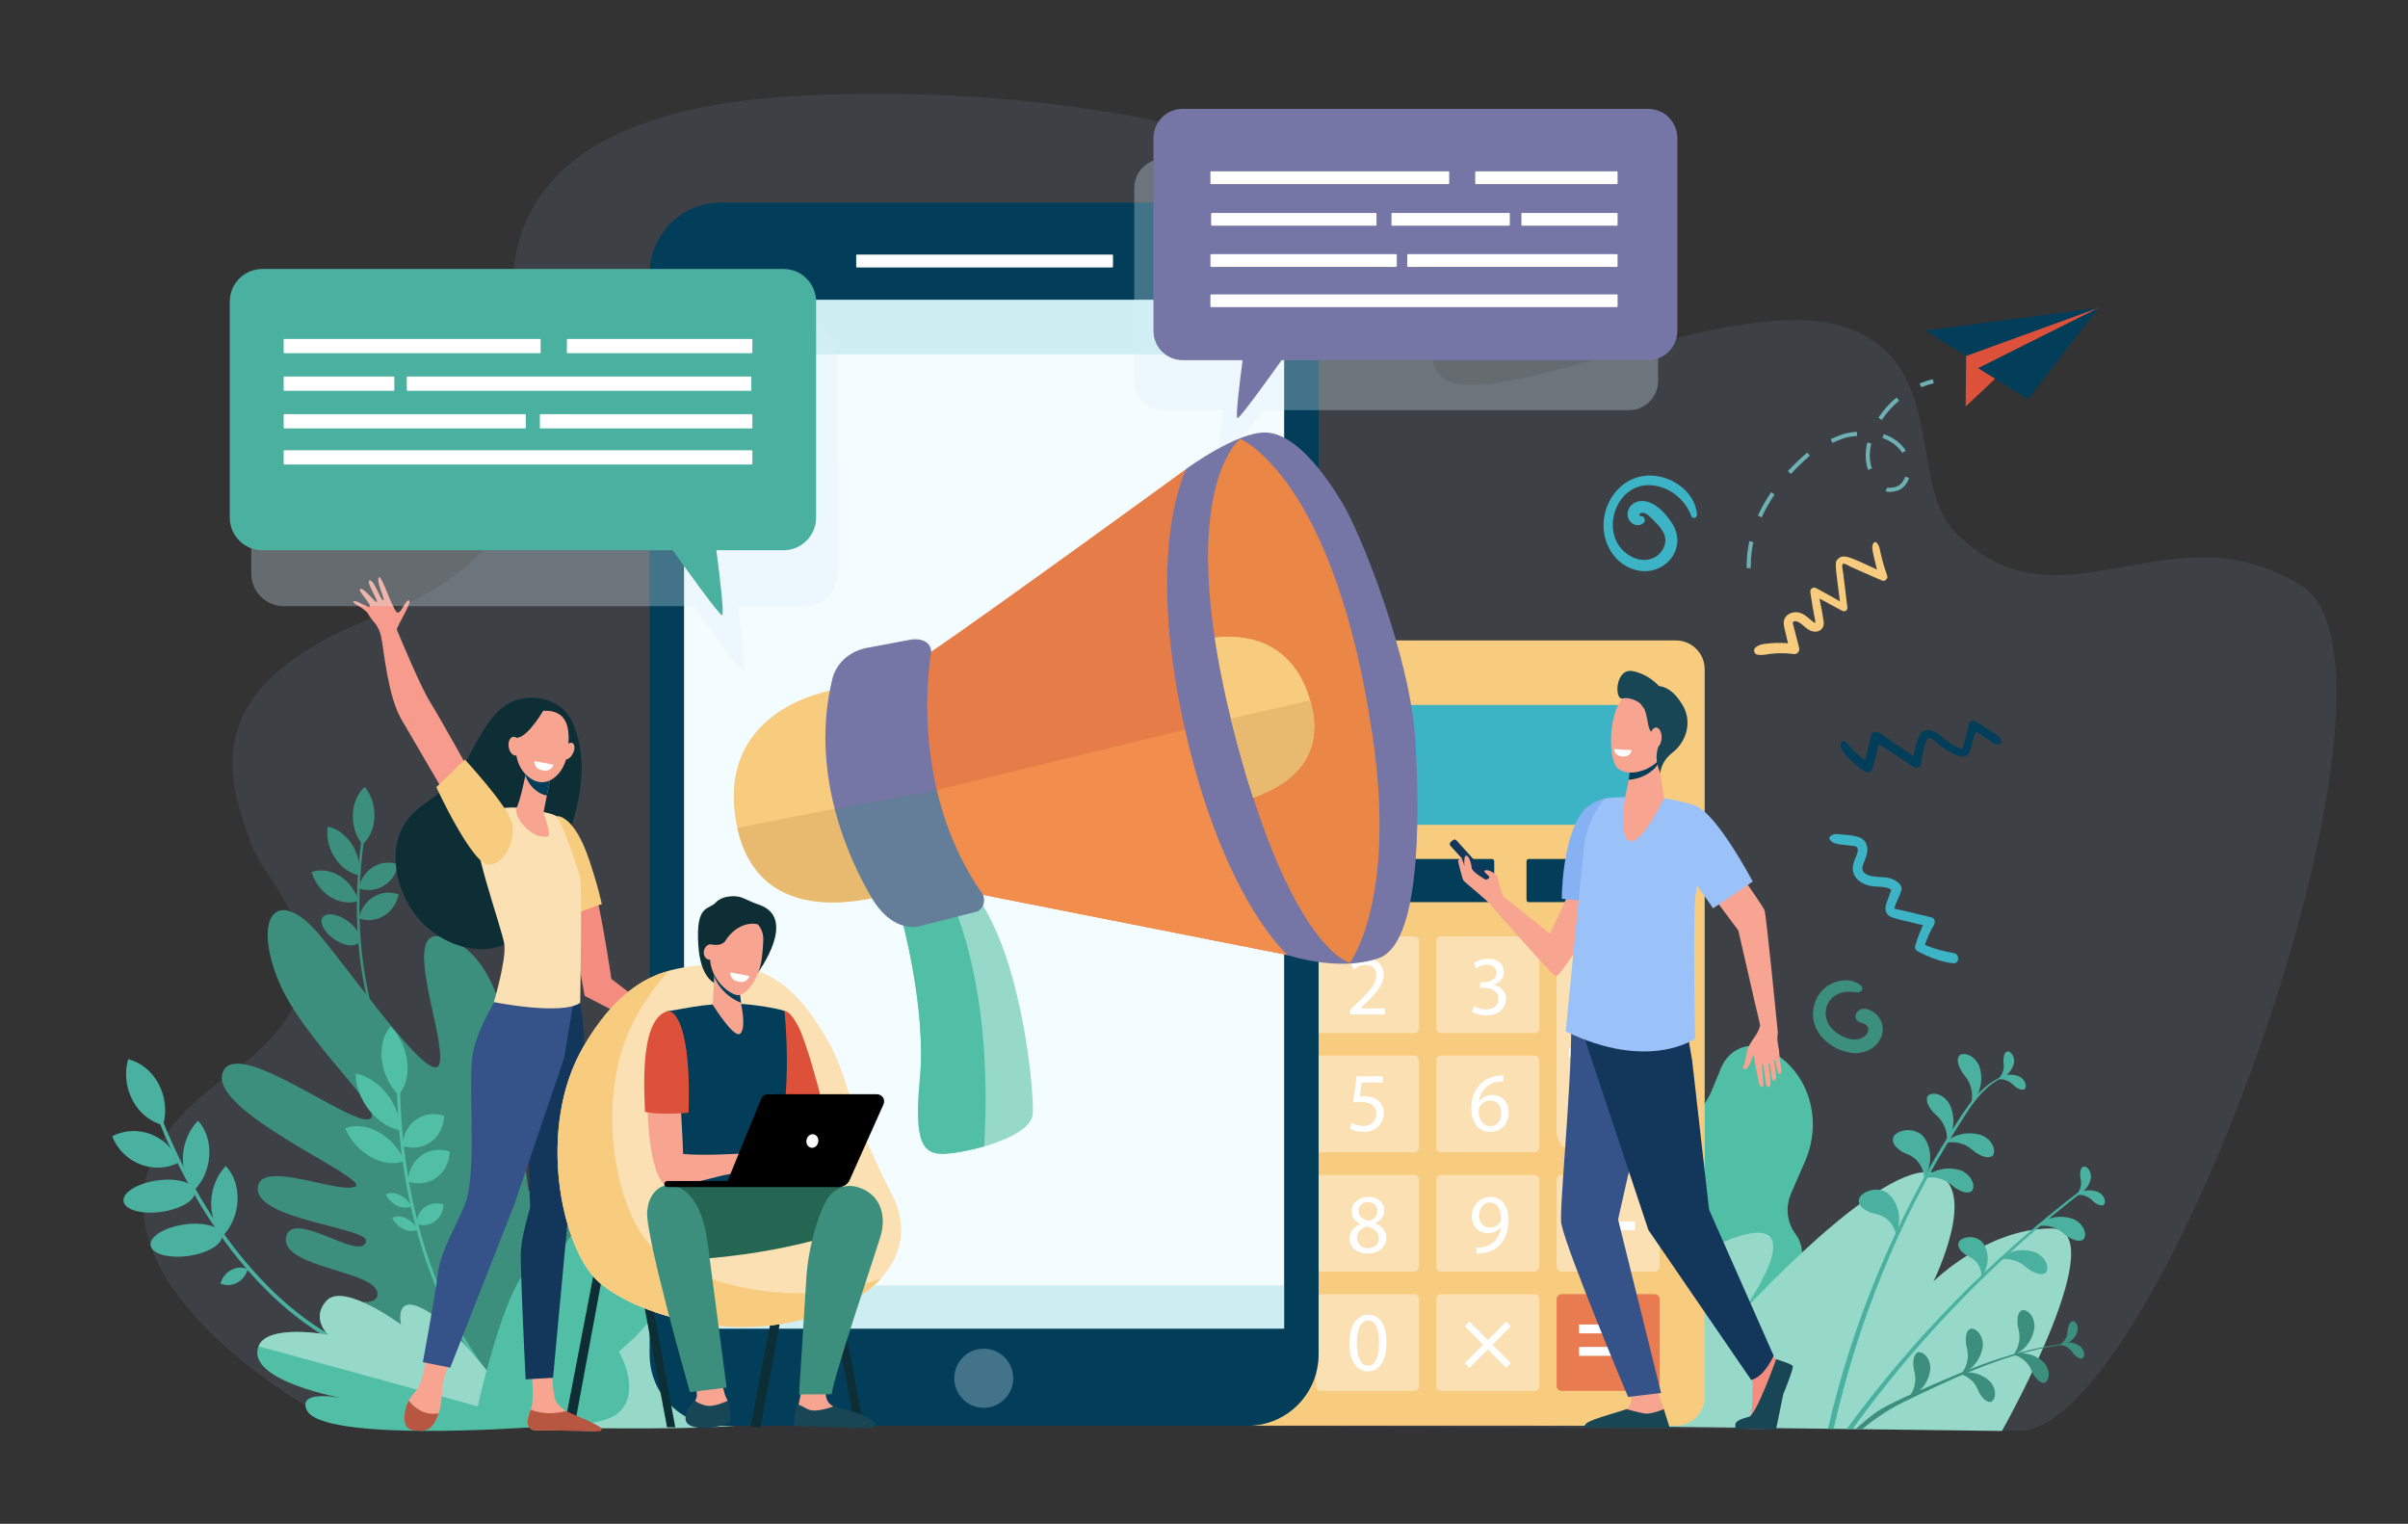 <svg xmlns="http://www.w3.org/2000/svg" xmlns:xlink="http://www.w3.org/1999/xlink" id="Layer_1" x="0px" y="0px" viewBox="0 0 3161 2000" style="enable-background:new 0 0 3161 2000;" xml:space="preserve"><rect x="0" y="0" width="3161" height="2000" fill="#333333" stroke="none"/><style type="text/css">	.st0{opacity:0.1;fill:#9BC1F9;}	.st1{fill:#3C8F7C;}	.st2{fill:#4ab1a1;}	.st3{fill:#96D9C9;}	.st4{fill:#50BFA5;}	.st5{fill:#0E2E35;}	.st6{fill:#4ab1a1;}	.st7{fill:#F7CC7F;}	.st8{fill:#023E5A;}	.st9{fill:#3CB4C5;}	.st10{fill:#F79C8D;}	.st11{fill:#F48C7F;}	.st12{fill:#F7A491;}	.st13{fill:#13375B;}	.st14{fill:#355389;}	.st15{fill:#FAE0B2;}	.st16{fill:#B75742;}	.st17{opacity:0.5;fill:#3CB4C5;}	.st18{fill:#E87B50;}	.st19{fill:#FFFFFF;}	.st20{fill:#F3FCFF;}	.st21{opacity:0.3;fill:#DAEEF7;}	.st22{opacity:0.2;fill:#3CB4C5;}	.st23{fill:#4ab1a1;}	.st24{fill:#7576a5;}	.st25{fill:#E8BA70;}	.st26{fill:#E67C47;}	.st27{fill:#F18D4D;}	.st28{fill:#7576a5;}	.st29{fill:#7576a5;}	.st30{fill:#EA8646;}	.st31{opacity:0.3;fill:#3C8F7C;}	.st32{fill:#DD513A;}	.st33{fill:#6DB1B5;}	.st34{fill:#86B1F2;}	.st35{fill:#9BC1F9;}	.st36{fill:#184655;}	.st37{fill:#F8A492;}	.st38{fill:#256653;}</style><path class="st0" d="M1041.04,126.33c447.17-25.95,916,109.21,847.09,305.14c-68.92,195.93,368.44-69.59,542.97,1.05 c124.26,50.29,74.59,203.39,134.7,265.08c137.83,141.44,278.8-36.67,454.22,70.2c175.42,106.87-183.73,1104.3-366.99,1109.87 l-2090.22-12.7l-150-13.48c0,0-414.92-226.89-118.11-436.19c200.69-141.52,56.29-244.29,34.46-309.08 c-25.06-74.39-83.53-204.31,171.25-299.65c254.78-95.34,189-302.8,182.73-345.75C676.88,417.84,593.88,152.27,1041.04,126.33 L1041.04,126.33z"></path><g>	<g>		<path class="st1" d="M532.99,1423.68c-48.08-71.68-59.72-159.9-61.02-221.28c-1.41-66.64,8.72-116.94,8.82-117.44l-3.33-1.08   c-0.1,0.5-10.32,51.17-8.91,118.25c1.3,61.99,13.07,151.12,61.75,223.68L532.99,1423.68z"></path>	</g>	<g>		<path class="st1" d="M491.55,1072.38c-0.58,15.11-6.59,27.99-15.63,36.08c-8.33-10.21-13.31-24.42-12.73-39.53   c0.58-15.11,6.59-27.99,15.63-36.08C487.16,1043.05,492.13,1057.27,491.55,1072.38z"></path>	</g>	<g>		<path class="st1" d="M462.06,1108.27c8.18,12.77,11.1,27.53,9.09,40.51c-11.91-2.48-23.65-10.6-31.83-23.37   c-8.18-12.77-11.1-27.53-9.09-40.51C442.15,1087.39,453.89,1095.51,462.06,1108.27z"></path>	</g>	<g>		<path class="st1" d="M446.12,1149.84c12.26,7.62,20.82,19.74,24.41,32.71c-11.26,3.75-24.68,2.22-36.95-5.39   c-12.26-7.62-20.82-19.74-24.41-32.71C420.43,1140.7,433.85,1142.23,446.12,1149.84z"></path>	</g>	<g>					<ellipse transform="matrix(0.568 -0.823 0.823 0.568 -811.184 895.407)" class="st1" cx="447.24" cy="1220.32" rx="14.86" ry="28.71"></ellipse>	</g>	<g>		<path class="st1" d="M490.29,1137.7c10.45-6.26,22.37-7.02,32.73-3.14c-2.29,11.47-9.1,21.94-19.55,28.2   c-10.45,6.26-22.37,7.02-32.73,3.14C473.03,1154.44,479.84,1143.97,490.29,1137.7z"></path>	</g>	<g>		<path class="st1" d="M490.52,1177.12c10.45-6.26,22.37-7.02,32.73-3.14c-2.29,11.47-9.1,21.94-19.55,28.2   c-10.45,6.26-22.37,7.02-32.73,3.14C473.26,1193.86,480.07,1183.39,490.52,1177.12z"></path>	</g></g><g>	<g>		<g>			<path class="st2" d="M483.45,1775.69c-100.79-36.7-171.29-124.23-212.68-191.19c-44.94-72.7-66.24-137.55-66.45-138.19    l-4.45,1.77c0.21,0.65,21.66,65.98,66.88,139.17c41.79,67.63,113.02,156.05,215.06,193.21L483.45,1775.69z"></path>		</g>		<g>			<path class="st2" d="M208.26,1422.75c9.18,17.29,10.77,36.93,5.86,53.96c-16.02-3.91-30.88-15.24-40.05-32.53    c-9.18-17.29-10.77-36.93-5.86-53.96C184.23,1394.12,199.08,1405.46,208.26,1422.75z"></path>		</g>		<g>			<path class="st2" d="M198.39,1488.86c17.52,6.88,30.41,20.66,36.59,36.86c-15.04,7.86-33.54,9.31-51.06,2.43    c-17.52-6.88-30.41-20.66-36.59-36.86C162.37,1483.43,180.87,1481.98,198.39,1488.86z"></path>		</g>		<g>							<ellipse transform="matrix(0.99 -0.141 0.141 0.99 -219.454 45.245)" class="st2" cx="209.28" cy="1569.95" rx="47.37" ry="20.8"></ellipse>		</g>		<g>							<ellipse transform="matrix(0.99 -0.141 0.141 0.99 -227.264 50.84)" class="st2" cx="244.82" cy="1627.76" rx="47.37" ry="20.8"></ellipse>		</g>		<g>			<path class="st2" d="M240.15,1516.97c1.02-18.25,8.63-34.73,19.83-45.98c9.96,10.87,15.75,27.11,14.73,45.36    c-1.02,18.25-8.63,34.73-19.83,45.98C244.91,1551.47,239.13,1535.23,240.15,1516.97z"></path>		</g>		<g>			<path class="st2" d="M277.26,1576.81c0.75-18.26,8.13-34.88,19.17-46.33c10.13,10.67,16.15,26.79,15.4,45.05    c-0.75,18.26-8.13,34.88-19.17,46.33C282.53,1611.19,276.5,1595.07,277.26,1576.81z"></path>		</g>		<g>			<path class="st2" d="M303.59,1666.8c7.16-3.78,15.03-3.9,21.67-1.02c-2.03,7.46-6.99,14.12-14.14,17.9    c-7.16,3.78-15.03,3.9-21.67,1.02C291.48,1677.24,296.43,1670.58,303.59,1666.8z"></path>		</g>	</g></g><path class="st1" d="M725.15,1678.63c0,0,78.35-173,52.16-211.6c-36.2-53.35-81.21,110.35-83.41,95.96 c-20.73-135.88-16.39-307.25-113.36-333.22c-55.12-14.76,3.64,127.99-3.2,164.77c-6.84,36.78-98.54-94.53-155.01-164.01 c-56.47-69.47-91.05-31.14-58.32,53.14c31.65,81.5,146.33,177,120.66,185.17c-25.67,8.17-169.61-105.36-191.3-63.52 c-26.6,51.3,195.13,141.86,172.88,152.08c-22.25,10.22-127.87-37.81-127.87,3.05s145.96,51.08,142.16,68.75 c-6.15,28.61-97.83-44.64-104.99-4.94c-7.32,40.6,124.46,43.68,119.86,75.44c-2.65,18.25-35.84-0.85-41.84,24.24 c-13.69,57.21,193.98,137.39,193.98,137.39L725.15,1678.63z"></path><path class="st3" d="M866.79,1716.73c31.53,14.77,23.02,51.45,23.02,51.45s85.48-66.75,117.44-27.79 c31.96,38.96,15.16,115.32-22.32,127.74c-37.48,12.41-363.49,3.71-363.49,3.71S838.43,1703.44,866.79,1716.73z"></path><g>	<g>		<g>			<path class="st4" d="M643.42,1810.83l3.02-2.58c-68.49-83.44-97.74-188.02-110.21-261.07c-13.54-79.27-10.8-139.55-10.77-140.15    l-4.16-0.75c-0.03,0.6-2.79,61.28,10.81,141.03C544.69,1620.99,574.2,1726.5,643.42,1810.83z"></path>		</g>		<g>			<path class="st4" d="M534.62,1393.79c2.03,18.01-2.63,33.57-11.63,43.56c-11.46-11.81-19.76-28.53-21.79-46.53    c-2.03-18.01,2.63-33.57,11.63-43.56C524.3,1359.07,532.59,1375.78,534.62,1393.79z"></path>		</g>		<g>			<path class="st4" d="M507.9,1435.73c11.74,14.86,17.76,32.31,17.75,47.84c-14.23-2.48-29.26-11.67-41-26.53    c-11.74-14.86-17.76-32.31-17.75-47.84C481.13,1411.68,496.16,1420.87,507.9,1435.73z"></path>		</g>		<g>			<path class="st4" d="M496.88,1485.83c15.55,8.57,27.62,22.65,34.09,37.95c-12.36,4.92-28.16,3.64-43.71-4.93    c-15.55-8.57-27.62-22.65-34.09-37.95C465.53,1475.98,481.33,1477.26,496.88,1485.83z"></path>		</g>		<g>			<path class="st4" d="M524.67,1568.31c6.71,3.11,12.15,8.67,15.3,14.92c-4.98,2.49-11.58,2.47-18.29-0.64    c-6.71-3.11-12.15-8.67-15.3-14.92C511.36,1565.18,517.96,1565.2,524.67,1568.31z"></path>		</g>		<g>			<path class="st4" d="M533.1,1599.07c6.71,3.11,12.15,8.67,15.3,14.92c-4.98,2.49-11.58,2.47-18.29-0.64    c-6.71-3.11-12.15-8.67-15.3-14.92C519.79,1595.93,526.39,1595.96,533.1,1599.07z"></path>		</g>		<g>			<path class="st4" d="M545.81,1469.62c10.97-7.87,24.63-9.25,37.31-5.05c-0.6,13.74-6.61,26.47-17.58,34.35    c-10.97,7.87-24.62,9.25-37.31,5.05C528.84,1490.23,534.84,1477.49,545.81,1469.62z"></path>		</g>		<g>			<path class="st4" d="M553.12,1516.52c10.97-7.87,24.62-9.25,37.31-5.05c-0.6,13.74-6.61,26.47-17.58,34.34    s-24.63,9.25-37.31,5.05C536.14,1537.13,542.14,1524.39,553.12,1516.52z"></path>		</g>		<g>			<path class="st4" d="M557.91,1584.24c7.14-5.13,16.03-6.02,24.28-3.29c-0.39,8.94-4.3,17.23-11.44,22.35    c-7.14,5.13-16.03,6.02-24.28,3.29C546.86,1597.65,550.77,1589.37,557.91,1584.24z"></path>		</g>	</g></g><path class="st4" d="M695.07,1873.44c0,0-100.13-128.55-141.98-148.25c-44.6-20.99-5.93,51.74-5.93,51.74s-95.36-93.68-117.76-70.29 c-22.4,23.39,1.52,45.28,1.52,45.28s-79.85-14.84-91.5,15.08c-17.89,45.97,113.45,68.83,113.45,68.83s-62.92-13.81-50.33,14.65 C421.52,1893.4,695.07,1873.44,695.07,1873.44z"></path><path class="st3" d="M339.42,1767c11.64-29.91,91.5-15.08,91.5-15.08s-23.92-21.89-1.52-45.28c22.4-23.39,97.05,31.85,97.05,31.85 s-11.57-50.77,44.51-10.83c40.05,28.53,117.36,134.93,117.36,134.93L339.42,1767z"></path><g>	<g>		<path class="st4" d="M621.45,1871.51c0,0,159.55,11.28,190.62-17.29c31.08-28.57,0.25-80.33,0.25-80.33s54.75-43.28,53.89-71.54   c-0.85-28.26-36.52-13.92-36.52-13.92s60.45-77.84,46.12-92.65c-26.71-27.57-96.6,53.34-96.6,53.34s20.74-38.49-1.14-44.6   c-33-9.22-57.28,85.71-57.28,85.71s6.16-37.49-16.59-32.51C663.37,1666.66,621.45,1871.51,621.45,1871.51z"></path>	</g></g><polygon class="st5" points="753.94,1873.27 740.59,1873.27 790.35,1614.68 801.45,1616.79 "></polygon><path class="st4" d="M2246.93,1431.65l12.88-31.23c9.99-22.97,35.57-33.94,57.12-24.5l0,0c54.31,23.79,77.92,90,52.74,147.89 l-18.41,42.32c-8.07,18.54-5.26,38.94,5.62,53.32c9.88,13.06,11.49,31.22,4.64,46.97l-9.71,22.31 c-10.51,24.16-30.96,42.05-55.21,49.42c-14.18,4.32-26.71,15-33.33,30.22l-13.74,31.59c-15.19,34.93-54.08,51.61-86.84,37.25 l-18.7-8.19c-32.77-14.35-47.01-54.3-31.82-89.23l0,0c24.57-41.76,22.61-72.93,13.91-94.07c-12.8-31.09-12.65-66.85,1.2-98.69 l1.94-4.46c14.62-33.6,42.85-58.69,76.46-69.43C2220.51,1468.4,2235.98,1456.82,2246.93,1431.65z"></path><path class="st3" d="M2012.86,1870.39c26.36-34.29,172.8-216.39,267.04-247c104.02-33.79,5.98,100.41,5.98,100.41 s184.53-202.46,252.24-184.21c62.07,16.73,0,142.22,0,142.22s69.91-69.49,154.69-69.49c82.51,0-57.29,252.67-64.85,265.86 L2012.86,1870.39z"></path><g>	<g>		<g>			<path class="st6" d="M2568.81,1480.68c-75.39,118.15-130.32,255.24-161.78,394.67l-7.46-0.08    c31.33-136.51,88.18-274.68,163.45-392.7c17.49-27.43,36.38-59.97,69.13-70.67c0.63-0.21,0.87,0.76,0.27,0.99    C2602.5,1424.2,2585.17,1455.03,2568.81,1480.68z"></path>		</g>		<g>			<path class="st6" d="M2424.17,1875.61c84.25-114.96,187.61-222.42,309.4-314.81c1.22-0.92,2.86,1.2,1.63,2.15    c-115.51,89.09-217.33,193.84-303.32,312.73L2424.17,1875.61z"></path>		</g>		<path class="st6" d="M2575.7,1407.41c1.94,2.86,9.37,10.33,11.55,20.15c2.93,9.31,0.62,20.96,0.37,20.56   c-0.56,0.23,8.6-7.54,11.46-19.89c3.7-11.85,1.11-28.29-3.5-33.73c-7.96-12.31-21.85-13.56-24.55-7.59   C2568.16,1392.83,2571.79,1400.9,2575.7,1407.41z"></path>		<path class="st6" d="M2593.73,1512.87c-2.81-2-10.11-9.6-19.85-11.99c-9.22-3.13-20.88-1.03-20.47-0.77   c-0.24,0.56,7.68-8.48,20.05-11.1c11.88-3.48,28.21-0.56,33.54,4.17c12.11,8.22,13.08,22.19,7.08,24.78   C2608.11,1520.72,2600.15,1516.92,2593.73,1512.87z"></path>		<path class="st6" d="M2566.51,1559.09c-2.81-2-10.11-9.6-19.85-11.99c-9.22-3.12-20.88-1.03-20.47-0.77   c-0.24,0.56,7.68-8.47,20.04-11.1c11.88-3.48,28.21-0.56,33.54,4.17c12.11,8.22,13.08,22.19,7.08,24.78   C2580.9,1566.94,2572.93,1563.14,2566.51,1559.09z"></path>		<path class="st6" d="M2663.6,1666.3c-2.81-2-10.11-9.6-19.85-11.99c-9.22-3.13-20.88-1.03-20.47-0.77   c-0.24,0.56,7.68-8.48,20.04-11.1c11.88-3.48,28.21-0.56,33.54,4.17c12.11,8.22,13.08,22.19,7.08,24.78   C2677.98,1674.15,2670.02,1670.35,2663.6,1666.3z"></path>		<path class="st6" d="M2713.2,1622.46c-2.82-2-10.11-9.6-19.85-11.99c-9.22-3.13-20.88-1.03-20.47-0.77   c-0.24,0.56,7.68-8.48,20.05-11.1c11.88-3.48,28.21-0.56,33.54,4.17c12.11,8.22,13.08,22.19,7.08,24.78   C2727.59,1630.3,2719.62,1626.5,2713.2,1622.46z"></path>		<path class="st6" d="M2537.61,1459.71c2.37,2.52,10.88,8.72,14.57,18.07c4.36,8.73,3.9,20.6,3.59,20.24   c-0.52,0.32,7.3-8.8,8.19-21.46c1.79-12.29-3.35-28.11-8.75-32.76c-9.79-10.9-23.71-9.93-25.44-3.61   C2527.88,1446.5,2532.73,1453.9,2537.61,1459.71z"></path>		<path class="st6" d="M2497.59,1512.13c3.37,1.79,15.14,5.04,21.06,13.88c6.7,7.86,7.55,21.31,7.1,21.04   c-0.63,0.58,8.39-12.97,8-27.48c0.83-14.49-7.74-29.93-15.3-32.79c-13.99-7.94-31.9-0.86-33.37,6.94   C2483.39,1501.59,2490.57,1507.74,2497.59,1512.13z"></path>		<path class="st6" d="M2455.46,1591.52c3.62,1.2,15.77,2.42,23.08,10.13c7.92,6.62,11.01,19.73,10.53,19.54   c-0.52,0.67,6.09-14.2,3.28-28.43c-1.61-14.42-12.65-28.2-20.58-29.74c-15.13-5.47-31.59,4.54-31.73,12.47   C2439.7,1583.53,2447.81,1588.38,2455.46,1591.52z"></path>		<path class="st6" d="M2580.12,1646.83c2.64,1.65,12.03,4.97,16.34,12.49c5,6.78,4.93,17.77,4.58,17.52   c-0.55,0.43,7.56-10.07,8.07-21.89c1.5-11.74-4.6-24.79-10.58-27.54c-10.93-7.26-25.9-2.52-27.54,3.74   C2569.16,1637.44,2574.66,1642.86,2580.12,1646.83z"></path>		<path class="st6" d="M2645.01,1426c-1.58-1.31-5.56-6.13-11.22-7.96c-5.32-2.25-12.3-1.53-12.08-1.36   c-0.17,0.32,4.91-4.68,12.34-5.69c7.18-1.54,16.71,0.91,19.66,3.94c6.8,5.4,6.77,13.7,3.11,14.97   C2653.18,1431.27,2648.63,1428.67,2645.01,1426z"></path>		<path class="st6" d="M2629.9,1392.26c0.07,2.05,1.44,8.16-0.56,13.78c-1.47,5.6-6.31,10.71-6.3,10.43   c-0.35-0.06,6.69-1.05,12.02-6.34c5.6-4.77,9.48-13.84,8.89-18.03c-0.1-8.7-6.68-13.74-9.92-11.61   C2630.72,1382.55,2630,1387.75,2629.9,1392.26z"></path>		<path class="st6" d="M2748.92,1577.79c-1.58-1.31-5.56-6.13-11.22-7.96c-5.32-2.25-12.3-1.53-12.08-1.36   c-0.17,0.32,4.91-4.68,12.34-5.69c7.18-1.54,16.71,0.91,19.66,3.94c6.81,5.4,6.77,13.7,3.11,14.97   C2757.09,1583.07,2752.54,1580.46,2748.92,1577.79z"></path>		<path class="st6" d="M2730.69,1543.76c0.24,2.04,2.1,8.01,0.56,13.78c-1,5.7-5.41,11.19-5.43,10.91   c-0.36-0.03,6.58-1.59,11.47-7.3c5.19-5.21,8.32-14.57,7.39-18.7c-0.82-8.66-7.78-13.15-10.83-10.75   C2730.72,1534.02,2730.42,1539.26,2730.69,1543.76z"></path>	</g></g><path class="st1" d="M2648.62,1739.71c0.5,3.17,3.79,12.37,1.76,21.46c-1.2,8.96-7.73,17.81-7.77,17.37 c-0.56-0.03,10.17-2.91,17.42-12.14c7.76-8.47,12.05-23.27,10.33-29.66c-1.83-13.47-12.99-20.02-17.6-16.08 C2648.03,1724.5,2647.91,1732.7,2648.62,1739.71z"></path><path class="st1" d="M2580.8,1764.07c0.5,3.17,3.79,12.37,1.76,21.46c-1.2,8.96-7.73,17.82-7.77,17.37 c-0.56-0.03,10.17-2.91,17.42-12.14c7.76-8.47,12.05-23.27,10.33-29.66c-1.83-13.47-12.99-20.02-17.6-16.08 C2580.21,1748.87,2580.09,1757.07,2580.8,1764.07z"></path><path class="st1" d="M2511.88,1794.89c0.5,3.17,3.79,12.37,1.76,21.46c-1.2,8.96-7.73,17.81-7.77,17.37 c-0.56-0.03,10.17-2.91,17.42-12.14c7.76-8.47,12.05-23.27,10.33-29.66c-1.83-13.47-12.99-20.02-17.6-16.08 C2511.3,1779.69,2511.18,1787.89,2511.88,1794.89z"></path><path class="st1" d="M2668.86,1803.29c-1.39-2.62-4.09-11.24-10.64-16.8c-5.87-5.93-15.6-8.8-15.39-8.45 c-0.4,0.33,9.11-3.55,19.59-0.81c10.43,1.89,21.83,10.4,24.11,16.07c6.14,10.95,1.56,22.02-4.02,21.71 C2676.89,1814.82,2672.24,1808.85,2668.86,1803.29z"></path><path class="st1" d="M2598.32,1828.34c-1.39-2.62-4.09-11.24-10.64-16.8c-5.87-5.93-15.6-8.8-15.39-8.45 c-0.4,0.33,9.11-3.55,19.59-0.81c10.43,1.89,21.83,10.4,24.11,16.07c6.14,10.95,1.56,22.02-4.02,21.7 C2606.35,1839.88,2601.69,1833.9,2598.32,1828.34z"></path><path class="st1" d="M2722.59,1777.5c-1.22-1.46-4.05-6.52-8.89-9.14c-4.47-2.95-10.96-3.46-10.78-3.27 c-0.21,0.26,5.26-3.43,12.2-3.11c6.8-0.19,15.07,3.64,17.26,6.89c5.3,6.06,3.88,13.62,0.33,14.16 C2729.15,1783.67,2725.44,1780.54,2722.59,1777.5z"></path><path class="st1" d="M2714.45,1744.22c-0.28,1.88-0.05,7.68-2.81,12.46c-2.27,4.86-7.53,8.7-7.48,8.44 c-0.31-0.12,6.27,0.17,12.01-3.75c5.89-3.4,10.95-11.01,11.11-14.93c1.36-7.95-3.79-13.65-7.1-12.24 C2716.82,1735.51,2715.29,1740.13,2714.45,1744.22z"></path><path class="st7" d="M2355.19,858.46c4.13,0.51,7.66-4.1,6.62-7.97c-1.66-6.22-3.22-12.47-4.82-18.72 c-3.52-13.78-4.09-14.21-3.12-15.38c2.31-2.78,7.87,0.46,9.81,1.84c4.3,3.07,7.85,7.25,12.75,9.41c9.55,4.22,19.04-1.22,17.48-12.15 c-1.42-10.01-3.42-20.01-5.48-29.96c9.99,5.35,19.85,10.98,29.91,16.18c3.57,1.84,7.17-0.75,6.69-4.71 c-1.07-8.8-4.24-34.84-5.28-43.43c-0.27-2.22-2.75-12.42-0.5-13.56c2.02-1.03,8.72,3.17,10.32,3.92c8.86,4.1,12.04,5.43,41.15,18.11 c3.47,1.51,7.94-2.51,6.69-6.14c-12.33-35.76-7.84-37.35-14.13-43.72c-1.41-1.43-3.35-0.76-4.13,0.9 c-1.99,4.23-2.17,5.39,1.59,21.81c0.97,4.25,2.05,8.47,3.24,12.66c-35.06-16.07-43.52-20.96-50.92-14.22 c-5.14,4.68-3.93,6.73,2.19,56.01c-10.19-6.15-20.69-11.65-31.17-17.38c-3.98-2.18-8.29,0.91-7.63,5.37 c5.27,35.82,6.87,36.54,6.48,39.82c-0.01,0.09,1.78,1.1-1.01-0.01c-4.74-1.88-11.58-11.62-21.22-13.31 c-8.47-1.49-18.27,2.88-19.07,12.36c-0.47,5.51,0.92,7.92,5.5,28.15c-10.17-0.96-20.42-0.7-31.3,0.84 c-4.72,0.67-7.73,1.72-11.46,4.73c-3.04,2.47-1.9,8.26,1.99,9.18C2317.39,861.7,2324.6,854.7,2355.19,858.46z"></path><path class="st8" d="M2521.6,1002.72c1.38-9.64,3.35-18.66,6.49-28.27c0.59-1.81,1.29-5.31,3.47-5.9c5.26-1.43,9.64,8.18,25.61,17 c6.93,3.83,20.92,12.34,27.13,3.35c3.19-4.61,4.02-11.37,5.58-16.67c1.18-4.02,2.52-8,3.78-11.99 c25.4,16.08,23.33,17.23,30.44,16.36c1.84-0.23,3.44-2.47,2.92-4.29c-1.91-6.77-1.66-4.93-33.49-25.52 c-2.9-1.88-7.47-0.84-8.53,2.78c-1.59,5.44-7.49,30.5-8.71,33.46c-0.23-0.28-1.63-0.42-1.91-0.52 c-11.46-3.85-19.94-10.94-29.16-18.4c-7.55-6.11-19.22-9.66-25.2,0.55c-3.24,5.54-6.3,18.06-8.24,27.82 c-15.28-10.43-30.48-20.97-45.82-31.29c-3-2.02-8.49-0.98-9.4,3.06c-2.53,11.24-5.43,22.36-8.43,33.46 c-8.95-6.22-16.9-13.81-23.58-22.49c-4.92-6.39-15.51,0.02-1.99,15.29c7.29,8.79,15.97,16.2,25.85,22.22 c3.27,1.99,8.2,0.99,9.42-3.07c3.28-10.91,6.08-21.98,8.65-33.09c15.34,10.2,30.8,20.24,46.14,30.44 C2516.38,1009.52,2520.99,1007,2521.6,1002.72z"></path><path class="st9" d="M2514.18,1241.27c-0.93,3.38,0.57,6.16,3.57,7.67c14.67,7.41,29.59,13.42,45.96,15.4 c8.51,1.03,9.21-11.89,1.03-13.39c-12.82-2.35-25.85-5.46-37.9-10.8c3.08-9.23,7.02-18.08,11.99-26.42c1.89-3.17,1-8.45-3.06-9.53 c-10.09-2.7-48.61-11.78-49.07-11.47c0.05-0.06,0.2-0.3,0.27-1.02c0.46-4.25,7.49-17.05,9.05-23.4c1.74-7.12-6.82-12.45-12.31-14.67 c-11.14-4.51-26.3-0.02-36.14-7.8c-9.46-7.48,7.63-20.72,2.89-36.46c-3.65-12.13-16.04-12.5-35.19-14.4 c-4.7-0.47-9.29-0.87-12.84,2.84c-0.88,0.92-1.44,2.48-0.72,3.71c3.94,6.69,11.16,6.35,28.53,8.54c2.21,0.28,6.14,0.09,7.55,2.2 c4.7,7.05-8.69,18.58-4.87,32.81c2.98,11.08,14,16.24,24.14,17.97c7.95,1.36,18.75-0.29,25.71,4.8c-2.41,6.54-5.02,13.08-6.92,19.75 c-2.07,7.29,0.13,13.46,7.27,16.24c7.89,3.07,16.64,4.47,24.82,6.5c5.51,1.37,11.01,2.76,16.53,4.08 C2520.24,1223.02,2516.75,1231.94,2514.18,1241.27z"></path><path class="st9" d="M2194.04,685.48c-32.74-48.41-64.32-23.02-56.24-4.56c3.46,7.91,12.8,11.25,19.71,5.52 c3.16-2.62,1.54-9-2.91-8.93c-3.69,0.05-3.34-4.02,0.68-4.44c5.42-0.56,10.23,4.72,13.73,8.16c8.17,8.03,18.88,18.32,16.91,30.98 c-2.94,18.89-27.12,32.6-51.32,13.87c-34.91-27.01-13.82-91.01,31.22-89.27c24.5,0.95,46.09,17.9,54.48,40.78 c1.64,4.47,7.79,1.64,7.41-2.47c-2.89-31.12-35.22-52.28-64.94-50.87c-30.48,1.45-52.89,26.45-57.14,55.81 c-4.46,30.78,13.46,62.83,45.17,68.84C2185.56,755.48,2216.93,719.33,2194.04,685.48z"></path><path class="st1" d="M2465.37,1333.79c-5.6-7.04-19.27-14.42-26.88-6.21c-3.54,3.81-3.95,9.7,0.75,12.95 c4.59,3.18,10.14,1.86,12.67,7.73c2.17,5.04-1.58,10.22-5.73,12.93c-12.65,8.24-31.62-1.09-40.99-10.54 c-14.88-15.01-10.41-41.37,12.39-47.84c7.13-2.02,14.35-0.78,21.6-0.34c4.01,0.24,7.57-5.15,4.21-8.33 c-12.94-12.22-34.66-7.94-47.53,2.32c-13.51,10.77-18.9,30.25-14.24,46.71c5.2,18.39,22.69,31.98,40.54,37.08 C2459.25,1390.84,2483.5,1356.61,2465.37,1333.79z"></path><g>	<path class="st5" d="M763.38,1015.08c0.98-23.82-2.5-47.34-13.08-69.51c-9.1-19.08-31.61-29.91-52.14-29.93  c-65.19-0.09-73.48,86.71-114.98,120.19c-12.68,10.23-26.85,18.56-38.85,29.6c-44.31,40.74-24.35,116.15,16.33,151.87  c28.23,24.78,72.6,38.87,107.4,19.49c18.16-10.11,31.95-26.93,41.77-45.34c13.94-26.14,22.93-56.31,32.84-84.17  C753.23,1077.62,762.08,1046.74,763.38,1015.08z"></path>	<path class="st10" d="M623.57,1024.91c0,0-47.88-86.12-59.53-104.42c-11.65-18.31-41.99-91.05-43.08-93.91  c-1.08-2.87,20.9-37.29,15.99-38.47c-4.91-1.18-10.34,18.15-15.57,15.84c-5.23-2.31-20.53-48.84-23.51-46.53  c-5.58,4.32,8.24,28.86,5.27,30.41c-2.98,1.55-11.99-27-17.83-26.16c-5.84,0.84,11.11,26.17,9.48,28.41  c-1.63,2.24-19.24-21.63-22.42-16.54c-1.73,2.76,16.19,20.83,12.75,22.52c-3.44,1.69-19.38-9.97-21.07-6.61  c-1.69,3.36,14.74,7.97,19.65,17.04c4.91,9.07,13.28,12.99,16.75,29.78c3.47,16.79,8.67,77.56,26.46,107.87  c17.79,30.32,56.93,97.41,56.93,97.41L623.57,1024.91z"></path>	<path class="st11" d="M876.94,1341.81l-74.44-56.98c0,0-7.49-53.16-17.52-100.34c-12.56,3.56-23.9,13.45-36.47,16.9l18.93,105.64  l97.57,50.51l27.56,35.54l6.27-36.48L876.94,1341.81z"></path>	<path class="st7" d="M774.03,1130.42c-20.36-61.98-43.13-59.34-43.13-59.34l17.61,130.31c12.57-3.45,28.95-11.13,41.51-14.69  C785.85,1167.11,779.04,1145.69,774.03,1130.42z"></path>	<path class="st12" d="M559.59,1781.91c0,0-4.59,32.04-12.49,42.38c-2.65,3.47-7.5,7.86-10.68,14.13c-4.95,9.76-2.21,24.3,1.44,32.3  c1.87,4.11-0.13,4.1,4.14,5.42c12.64,3.92,26.08-2.68,31.46-14.86c3.01-6.8,5.64-15.87,6.17-27.3  c1.35-29.09,10.35-43.88,10.35-43.88L559.59,1781.91z"></path>	<path class="st12" d="M697.83,1796.56c0,0,2.84,36.13,0.53,47.87c-1.23,6.29-8.1,19.23-4.95,25.14c3.15,5.92,6.75,7.4,6.75,7.4  l81.6,1.32c4.44,0.07,1.51-2.8-2.08-5.45c-5.87-4.34-10.6-7.21-29.34-16.32c-1.22-0.59-5.67-3.44-7.28-4.43  c-4.07-2.5-8.15-6.43-11.67-10.37c-5.86-6.56-6.37-38.38-6.37-38.38L697.83,1796.56z"></path>	<path class="st13" d="M761.61,1316.34c0,0,10.28,58.66,3.53,97.11c-6.75,38.46-39.13,394.91-39.13,394.91l-35.99,2.04  c0,0-7.54-148.9-6.19-169.6c1.35-20.71,12.03-55.36,12.03-55.36l-3.58-120.22l45.41-157.93L761.61,1316.34z"></path>	<path class="st14" d="M655.84,1304c0,0-28.34,42.89-35.08,78.39c-6.75,35.5,4.95,144.59-8.03,191.11  c-7.03,25.18-33.65,64.07-37.7,96.61c-4.05,32.54-19.93,117.77-19.93,117.77l35.97,7.17l83.6-212.87l65.57-192.4l16.8-99.09  L655.84,1304z"></path>	<path class="st15" d="M678.78,1059.96c0,0-37.52-2.4-52.36,13.87c-14.84,16.27,32.93,144.97,35.62,165.68  c2.7,20.71-13.76,75.76-13.76,75.76s88.13,17.84,113.32,1.07c0,0,2.7-148.9,0-163.69c-2.7-14.79-25.19-74.94-30.59-80.86  C725.63,1065.87,678.78,1059.96,678.78,1059.96z"></path>	<path class="st12" d="M691.27,1009.54c0,0-0.19,1.11-0.54,3c-1.67,9.07-8.11,39.16-12.47,47.44c-5.26,10,18,41.88,40.39,37.99  c6.66-1.16-5.63-29.3-5.04-32.28c1.13-5.71,2.67-13.49,4.24-21.47c0.89-4.5,1.78-9.07,2.63-13.36c2.39-12.19,4.35-22.16,4.35-22.16  L691.27,1009.54z"></path>	<path class="st8" d="M690.73,1012.54c0.35-1.89,0.54-3,0.54-3l33.55-0.84c0,0-1.95,9.97-4.35,22.16c-0.84,4.27-1.73,8.8-2.61,13.28  c-5.18-0.77-10.59-3.3-16.02-8.08c-5.92-5.21-9.79-11.47-12.13-18.15C690.12,1015.79,690.47,1013.95,690.73,1012.54z"></path>	<path class="st12" d="M713.85,932.84c0,0-15.81-1.84-25.73,11.06s-20.6,52.77,4.03,74.44c24.62,21.68,48.95-2.86,52.56-28.88  C748.32,963.45,749.73,931.9,713.85,932.84z"></path>	<path class="st12" d="M752,989.08c-2.94,5.75-7.87,8.93-11.02,7.11c-3.15-1.82-3.31-7.96-0.38-13.7c2.94-5.75,7.87-8.93,11.02-7.11  C754.77,977.2,754.94,983.34,752,989.08z"></path>	<path class="st5" d="M715.62,928.58c0,0-21.13,37.92-36.24,39.67c-15.11,1.75-17.1,21.9-17.1,21.9s5.4-46.43,20.37-55.38  C697.61,925.82,715.62,928.58,715.62,928.58z"></path>	<path class="st16" d="M575.91,1854.88c-19.6,3.59-32.65-7.94-39.44-16.57c-4.98,9.78-7.41,24.38-3.75,32.41  c3.23,7.08,12.66,6.87,20.09,7.15c7.85,0.29,13.93-4.09,17.83-10.97C572.46,1863.68,574.34,1859.68,575.91,1854.88z"></path>	<path class="st16" d="M743.06,1852.08c-21.58,5.57-37.53,1.78-46.46-1.84c-2.3,6.56-5.35,14.79-3.73,19.53  c1.98,5.81,4.8,7.12,7.29,7.19c19.71,0.52,72.2,1.23,87.24,1.43c2.1,0.03,3.26-2.44,1.91-4.06  C785.58,1869.86,744.67,1853.07,743.06,1852.08z"></path>	<path class="st12" d="M683.34,977.78c1.23,6.73-1.24,12.91-5.52,13.79c-4.28,0.88-8.74-3.86-9.97-10.59s1.24-12.91,5.52-13.79  C677.65,966.3,682.12,971.04,683.34,977.78z"></path>	<path class="st7" d="M610.32,997c0,0,52.96,57.27,60.84,80.36c7.87,23.08-7.68,56.1-29.15,57.54s-69.26-101.66-69.26-101.66  L610.32,997z"></path></g><g>	<path class="st7" d="M1541.32,840.6h658.64c20.87,0,37.79,16.92,37.79,37.79v955.06c0,20.87-16.92,37.79-37.79,37.79h-658.64  c-20.87,0-37.79-16.92-37.79-37.79V878.4C1503.53,857.52,1520.45,840.6,1541.32,840.6z"></path>	<rect x="1569.64" y="925.37" class="st9" width="608.93" height="157.23"></rect>	<polygon class="st17" points="1585.8,948.01 2178.57,948.01 2178.57,925.37 1569.64,925.37 1569.64,1082.6 1585.8,1082.6  "></polygon>	<path class="st8" d="M1741.46,1184.09h-168.91c-1.6,0-2.91-1.3-2.91-2.91v-50.83c0-1.6,1.3-2.91,2.91-2.91h168.91  c1.61,0,2.91,1.3,2.91,2.91v50.83C1744.37,1182.79,1743.07,1184.09,1741.46,1184.09z"></path>	<path class="st8" d="M1958.56,1184.09h-168.91c-1.6,0-2.91-1.3-2.91-2.91v-50.83c0-1.6,1.3-2.91,2.91-2.91h168.91  c1.6,0,2.91,1.3,2.91,2.91v50.83C1961.47,1182.79,1960.17,1184.09,1958.56,1184.09z"></path>	<path class="st8" d="M2175.67,1184.09h-168.91c-1.6,0-2.91-1.3-2.91-2.91v-50.83c0-1.6,1.3-2.91,2.91-2.91h168.91  c1.6,0,2.91,1.3,2.91,2.91v50.83C2178.57,1182.79,2177.27,1184.09,2175.67,1184.09z"></path>	<path class="st8" d="M1698.35,1355.93h-122.19c-3.6,0-6.51-2.92-6.51-6.51v-113.95c0-3.6,2.92-6.51,6.51-6.51h122.19  c3.6,0,6.51,2.92,6.51,6.51v113.95C1704.86,1353.01,1701.94,1355.93,1698.35,1355.93z"></path>	<path class="st15" d="M1856.25,1355.93h-122.19c-3.6,0-6.51-2.92-6.51-6.51v-113.95c0-3.6,2.92-6.51,6.51-6.51h122.19  c3.6,0,6.51,2.92,6.51,6.51v113.95C1862.76,1353.01,1859.85,1355.93,1856.25,1355.93z"></path>	<path class="st15" d="M2014.15,1355.93h-122.19c-3.6,0-6.51-2.92-6.51-6.51v-113.95c0-3.6,2.92-6.51,6.51-6.51h122.19  c3.6,0,6.51,2.92,6.51,6.51v113.95C2020.67,1353.01,2017.75,1355.93,2014.15,1355.93z"></path>	<path class="st8" d="M1698.35,1512.47h-122.19c-3.6,0-6.51-2.92-6.51-6.51V1392c0-3.6,2.92-6.51,6.51-6.51h122.19  c3.6,0,6.51,2.92,6.51,6.51v113.95C1704.86,1509.55,1701.94,1512.47,1698.35,1512.47z"></path>	<path class="st15" d="M1856.25,1512.47h-122.19c-3.6,0-6.51-2.92-6.51-6.51V1392c0-3.6,2.92-6.51,6.51-6.51h122.19  c3.6,0,6.51,2.92,6.51,6.51v113.95C1862.76,1509.55,1859.85,1512.47,1856.25,1512.47z"></path>	<path class="st15" d="M2014.15,1512.47h-122.19c-3.6,0-6.51-2.92-6.51-6.51V1392c0-3.6,2.92-6.51,6.51-6.51h122.19  c3.6,0,6.51,2.92,6.51,6.51v113.95C2020.67,1509.55,2017.75,1512.47,2014.15,1512.47z"></path>	<path class="st15" d="M2151.03,1228.94h-80.12c-15.21,0-27.55,12.38-27.55,27.64v39.3v32.4v156.54c0,15.27,12.33,27.64,27.55,27.64  h80.12c15.21,0,27.55-12.38,27.55-27.64v-156.54v-32.4v-39.3C2178.57,1241.32,2166.24,1228.94,2151.03,1228.94z"></path>	<path class="st8" d="M1698.35,1669.02h-122.19c-3.6,0-6.51-2.92-6.51-6.51v-113.95c0-3.6,2.92-6.51,6.51-6.51h122.19  c3.6,0,6.51,2.92,6.51,6.51v113.95C1704.86,1666.1,1701.94,1669.02,1698.35,1669.02z"></path>	<path class="st15" d="M1856.25,1669.02h-122.19c-3.6,0-6.51-2.92-6.51-6.51v-113.95c0-3.6,2.92-6.51,6.51-6.51h122.19  c3.6,0,6.51,2.92,6.51,6.51v113.95C1862.76,1666.1,1859.85,1669.02,1856.25,1669.02z"></path>	<path class="st15" d="M2014.15,1669.02h-122.19c-3.6,0-6.51-2.92-6.51-6.51v-113.95c0-3.6,2.92-6.51,6.51-6.51h122.19  c3.6,0,6.51,2.92,6.51,6.51v113.95C2020.67,1666.1,2017.75,1669.02,2014.15,1669.02z"></path>	<path class="st15" d="M2172.06,1669.02h-122.19c-3.6,0-6.51-2.92-6.51-6.51v-113.95c0-3.6,2.92-6.51,6.51-6.51h122.19  c3.6,0,6.51,2.92,6.51,6.51v113.95C2178.57,1666.1,2175.66,1669.02,2172.06,1669.02z"></path>	<path class="st8" d="M1698.35,1825.56h-122.19c-3.6,0-6.51-2.92-6.51-6.51v-113.95c0-3.6,2.92-6.51,6.51-6.51h122.19  c3.6,0,6.51,2.92,6.51,6.51v113.95C1704.86,1822.64,1701.94,1825.56,1698.35,1825.56z"></path>	<path class="st15" d="M1856.25,1825.56h-122.19c-3.6,0-6.51-2.92-6.51-6.51v-113.95c0-3.6,2.92-6.51,6.51-6.51h122.19  c3.6,0,6.51,2.92,6.51,6.51v113.95C1862.76,1822.64,1859.85,1825.56,1856.25,1825.56z"></path>	<path class="st15" d="M2014.15,1825.56h-122.19c-3.6,0-6.51-2.92-6.51-6.51v-113.95c0-3.6,2.92-6.51,6.51-6.51h122.19  c3.6,0,6.51,2.92,6.51,6.51v113.95C2020.67,1822.64,2017.75,1825.56,2014.15,1825.56z"></path>	<path class="st18" d="M2172.06,1825.56h-122.19c-3.6,0-6.51-2.92-6.51-6.51v-113.95c0-3.6,2.92-6.51,6.51-6.51h122.19  c3.6,0,6.51,2.92,6.51,6.51v113.95C2178.57,1822.64,2175.66,1825.56,2172.06,1825.56z"></path>	<g>		<path class="st19" d="M1660.4,1572.16v6.42l-31.22,65.52h-10.04l31.11-63.64v-0.22h-35.08v-8.08H1660.4z"></path>	</g>	<g>		<path class="st19" d="M1771.48,1625.84c0-9.08,5.41-15.5,14.23-19.26l-0.11-0.33c-7.94-3.76-11.36-9.96-11.36-16.16   c0-11.4,9.6-19.15,22.17-19.15c13.9,0,20.85,8.74,20.85,17.71c0,6.09-2.98,12.62-11.8,16.82v0.33   c8.93,3.54,14.45,9.85,14.45,18.59c0,12.51-10.7,20.92-24.38,20.92C1780.53,1645.32,1771.48,1636.35,1771.48,1625.84z    M1810.09,1625.4c0-8.74-6.07-12.95-15.77-15.72c-8.38,2.44-12.91,7.97-12.91,14.83c-0.33,7.3,5.18,13.72,14.34,13.72   C1804.46,1638.24,1810.09,1632.81,1810.09,1625.4z M1783.4,1589.43c0,7.2,5.41,11.07,13.68,13.28c6.18-2.1,10.92-6.53,10.92-13.06   c0-5.76-3.42-11.73-12.13-11.73C1787.81,1577.92,1783.4,1583.23,1783.4,1589.43z"></path>	</g>	<g>		<path class="st19" d="M1820.02,1761.98c0,24.46-9.04,37.96-24.93,37.96c-14.01,0-23.5-13.17-23.71-36.97   c0-24.13,10.37-37.41,24.93-37.41C1811.41,1725.56,1820.02,1739.07,1820.02,1761.98z M1781.08,1763.08   c0,18.7,5.74,29.33,14.56,29.33c9.93,0,14.67-11.62,14.67-29.99c0-17.71-4.52-29.33-14.56-29.33   C1787.26,1733.09,1781.08,1743.49,1781.08,1763.08z"></path>	</g>	<g>		<path class="st19" d="M1938.16,1637.24c2.1,0.22,4.52,0,7.83-0.33c5.63-0.77,10.92-3.1,15-6.97c4.74-4.32,8.16-10.63,9.49-19.15   h-0.33c-3.97,4.87-9.71,7.75-16.88,7.75c-12.91,0-21.18-9.74-21.18-22.03c0-13.61,9.82-25.57,24.49-25.57s23.72,11.95,23.72,30.33   c0,15.83-5.29,26.9-12.35,33.76c-5.52,5.42-13.13,8.74-20.85,9.63c-3.53,0.55-6.62,0.66-8.94,0.55V1637.24z M1941.69,1595.85   c0,8.96,5.41,15.27,13.79,15.27c6.51,0,11.58-3.21,14.12-7.53c0.55-0.88,0.88-1.99,0.88-3.54c0-12.28-4.52-21.69-14.67-21.69   C1947.54,1578.36,1941.69,1585.66,1941.69,1595.85z"></path>	</g>	<g>		<path class="st19" d="M1643.85,1484.49v-19.59h-33.31v-6.42l31.99-45.93h10.48v44.71h10.04v7.64h-10.04v19.59H1643.85z    M1643.85,1457.27v-24.02c0-3.76,0.11-7.53,0.33-11.29h-0.33c-2.21,4.21-3.97,7.3-5.96,10.63l-17.54,24.46v0.22H1643.85z"></path>	</g>	<g>		<path class="st19" d="M1815.16,1420.74h-27.36l-2.76,18.48c1.65-0.22,3.2-0.44,5.85-0.44c5.51,0,11.03,1.22,15.44,3.87   c5.63,3.21,10.26,9.41,10.26,18.48c0,14.06-11.14,24.57-26.69,24.57c-7.83,0-14.45-2.21-17.87-4.43l2.43-7.42   c2.98,1.77,8.82,3.99,15.33,3.99c9.16,0,16.99-5.98,16.99-15.61c-0.11-9.3-6.29-15.94-20.63-15.94c-4.08,0-7.28,0.44-9.93,0.78   l4.63-34.53h34.3V1420.74z"></path>	</g>	<g>		<path class="st19" d="M1973.46,1419.41c-1.99-0.11-4.52,0-7.28,0.44c-15.22,2.55-23.27,13.72-24.93,25.57h0.33   c3.42-4.54,9.38-8.3,17.32-8.3c12.69,0,21.62,9.19,21.62,23.24c0,13.17-8.93,25.34-23.83,25.34c-15.33,0-25.37-11.95-25.37-30.66   c0-14.17,5.07-25.35,12.13-32.43c5.96-5.87,13.9-9.52,22.94-10.63c2.87-0.44,5.29-0.55,7.06-0.55V1419.41z M1970.7,1460.92   c0-10.29-5.85-16.49-14.78-16.49c-5.85,0-11.25,3.65-13.9,8.85c-0.66,1.11-1.1,2.54-1.1,4.32c0.22,11.84,5.63,20.59,15.77,20.59   C1965.08,1478.18,1970.7,1471.21,1970.7,1460.92z"></path>	</g>	<g>		<path class="st19" d="M1634.92,1268.67h-0.22l-12.46,6.75l-1.88-7.42l15.66-8.41h8.27v71.94h-9.38V1268.67z"></path>	</g>	<g>		<path class="st19" d="M1772.37,1331.53v-5.98l7.61-7.42c18.31-17.49,26.58-26.78,26.69-37.63c0-7.31-3.53-14.06-14.23-14.06   c-6.51,0-11.91,3.32-15.22,6.09l-3.09-6.86c4.96-4.21,12.02-7.3,20.3-7.3c15.44,0,21.95,10.63,21.95,20.92   c0,13.28-9.6,24.02-24.71,38.63l-5.73,5.31v0.22h32.21v8.08H1772.37z"></path>	</g>	<g>		<path class="st19" d="M1934.85,1320.36c2.76,1.77,9.16,4.54,15.88,4.54c12.47,0,16.33-7.97,16.22-13.95   c-0.11-10.07-9.16-14.39-18.53-14.39h-5.4v-7.31h5.4c7.06,0,16-3.65,16-12.17c0-5.75-3.64-10.85-12.58-10.85   c-5.74,0-11.25,2.55-14.34,4.76l-2.54-7.08c3.75-2.77,11.03-5.53,18.75-5.53c14.12,0,20.52,8.41,20.52,17.16   c0,7.42-4.41,13.72-13.24,16.93v0.22c8.82,1.77,15.99,8.41,15.99,18.48c0,11.51-8.93,21.58-26.14,21.58   c-8.05,0-15.11-2.55-18.64-4.87L1934.85,1320.36z"></path>	</g>	<g>		<ellipse class="st19" cx="1637.25" cy="1789.24" rx="8.65" ry="8.68"></ellipse>	</g>	<g>		<polygon class="st19" points="2162.33,1375.29 2116.82,1375.29 2116.82,1329.62 2105.11,1329.62 2105.11,1375.29 2059.6,1375.29    2059.6,1387.03 2105.11,1387.03 2105.11,1432.7 2116.82,1432.7 2116.82,1387.03 2162.33,1387.03   "></polygon>	</g>	<g>		<polygon class="st19" points="1983.35,1789.1 1959.26,1764.92 1983.35,1740.74 1977.16,1734.53 1953.06,1758.7 1928.96,1734.53    1922.77,1740.74 1946.86,1764.92 1922.77,1789.1 1928.96,1795.32 1953.06,1771.14 1977.16,1795.32   "></polygon>	</g>	<g>		<rect x="2070.04" y="1603.03" class="st19" width="76.22" height="11.71"></rect>	</g>	<g>		<rect x="2072.85" y="1738.39" class="st19" width="76.22" height="11.71"></rect>	</g>	<g>		<rect x="2072.85" y="1767.87" class="st19" width="76.22" height="11.71"></rect>	</g></g><path class="st8" d="M1669.4,271.51L1669.4,271.51c-0.07-0.02-0.13-0.04-0.2-0.07c-1.87-0.67-3.78-1.28-5.7-1.83 c-0.66-0.19-1.31-0.39-1.97-0.56c-0.7-0.18-1.4-0.35-2.1-0.52c-0.71-0.17-1.43-0.34-2.15-0.5c-0.68-0.15-1.36-0.28-2.05-0.41 c-0.77-0.15-1.54-0.29-2.31-0.41c-0.66-0.11-1.31-0.21-1.98-0.31c-0.84-0.12-1.67-0.22-2.52-0.32c-0.61-0.07-1.22-0.14-1.84-0.2 c-0.96-0.09-1.93-0.16-2.9-0.22c-0.51-0.03-1.02-0.08-1.53-0.1c-1.49-0.07-2.99-0.11-4.5-0.11H946.02c-1.61,0-3.21,0.04-4.8,0.12 c-3.18,0.16-6.32,0.48-9.4,0.96c-1.54,0.24-3.08,0.51-4.59,0.82c-39.46,8.1-69.85,41.21-73.99,82.11c-0.32,3.15-0.48,6.34-0.48,9.57 v1154.87v263.48c0,40.5,25.64,74.98,61.53,88.01l0,0c0.16,0.06,0.32,0.11,0.48,0.16c1.78,0.63,3.59,1.21,5.41,1.73 c0.66,0.19,1.31,0.39,1.98,0.56c0.7,0.18,1.4,0.35,2.1,0.52c0.71,0.17,1.43,0.34,2.15,0.5c0.68,0.15,1.36,0.28,2.05,0.41 c0.77,0.15,1.54,0.29,2.31,0.41c0.66,0.11,1.31,0.21,1.97,0.31c0.83,0.12,1.67,0.22,2.52,0.32c0.61,0.07,1.22,0.14,1.84,0.2 c0.96,0.09,1.93,0.16,2.9,0.22c0.51,0.03,1.02,0.08,1.53,0.1c1.49,0.07,2.99,0.11,4.5,0.11h691.65c3.22,0,6.4-0.16,9.54-0.48 c43.89-4.47,78.79-39.49,83.25-83.53c0.32-3.15,0.48-6.34,0.48-9.57V623V359.52C1730.93,319.02,1705.28,284.54,1669.4,271.51z"></path><rect x="897.96" y="393.48" class="st20" width="787.75" height="1350.42"></rect><path class="st19" d="M1460.16,351.05h-335.35c-0.48,0-0.87-0.39-0.87-0.87v-15.19c0-0.48,0.39-0.87,0.87-0.87h335.35 c0.48,0,0.87,0.39,0.87,0.87v15.19C1461.02,350.66,1460.63,351.05,1460.16,351.05z"></path><ellipse class="st21" cx="1291.39" cy="1808.96" rx="38.69" ry="38.82"></ellipse><rect x="897.96" y="1687.24" class="st22" width="787.75" height="56.66"></rect><rect x="897.96" y="393.48" class="st22" width="787.75" height="71.66"></rect><path class="st21" d="M1056.78,426.51H372.64c-23.63,0-42.79,19.22-42.79,42.93v283.29c0,23.71,19.16,42.93,42.79,42.93h538.62 c21.8,30.52,61.32,85.18,64.81,85.18c3.27,0-3.02-51.63-7.45-85.18h88.16c23.63,0,42.79-19.22,42.79-42.93V469.45 C1099.57,445.73,1080.41,426.51,1056.78,426.51z"></path><path class="st23" d="M1028.53,353.03H344.39c-23.63,0-42.79,19.22-42.79,42.93v283.29c0,23.71,19.16,42.93,42.79,42.93h538.62 c21.8,30.52,61.32,85.18,64.81,85.18c3.27,0-3.02-51.63-7.45-85.18h88.16c23.63,0,42.79-19.22,42.79-42.93V395.96 C1071.32,372.25,1052.17,353.03,1028.53,353.03z"></path><path class="st19" d="M708.7,463.58H373.31c-0.53,0-0.96-0.43-0.96-0.96v-16.78c0-0.53,0.43-0.96,0.96-0.96H708.7 c0.53,0,0.96,0.43,0.96,0.96v16.78C709.66,463.15,709.23,463.58,708.7,463.58z"></path><path class="st19" d="M516.7,512.94H373.31c-0.53,0-0.96-0.43-0.96-0.96v-16.78c0-0.53,0.43-0.96,0.96-0.96H516.7 c0.53,0,0.96,0.43,0.96,0.96v16.78C517.66,512.51,517.23,512.94,516.7,512.94z"></path><path class="st19" d="M985.32,512.94H535c-0.53,0-0.96-0.43-0.96-0.96v-16.78c0-0.53,0.43-0.96,0.96-0.96h450.31 c0.53,0,0.96,0.43,0.96,0.96v16.78C986.28,512.51,985.85,512.94,985.32,512.94z"></path><path class="st19" d="M986.68,463.58H745.1c-0.53,0-0.96-0.43-0.96-0.96v-16.78c0-0.53,0.43-0.96,0.96-0.96h241.59 c0.53,0,0.96,0.43,0.96,0.96v16.78C987.64,463.15,987.21,463.58,986.68,463.58z"></path><path class="st19" d="M986.68,609.68H373.31c-0.53,0-0.96-0.43-0.96-0.96v-16.78c0-0.53,0.43-0.96,0.96-0.96h613.37 c0.53,0,0.96,0.43,0.96,0.96v16.78C987.64,609.25,987.21,609.68,986.68,609.68z"></path><path class="st19" d="M689.25,562.29H373.31c-0.53,0-0.96-0.43-0.96-0.96v-16.78c0-0.53,0.43-0.96,0.96-0.96h315.94 c0.53,0,0.96,0.43,0.96,0.96v16.78C690.21,561.86,689.78,562.29,689.25,562.29z"></path><path class="st19" d="M986.68,562.29H709.63c-0.53,0-0.96-0.43-0.96-0.96v-16.78c0-0.53,0.43-0.96,0.96-0.96h277.06 c0.53,0,0.96,0.43,0.96,0.96v16.78C987.64,561.86,987.21,562.29,986.68,562.29z"></path><path class="st19" d="M1589.81,272.26h208.57c0.47,0,0.86-0.38,0.86-0.86v-15c0-0.47-0.38-0.86-0.86-0.86h-208.57 c-0.47,0-0.86,0.38-0.86,0.86v15C1588.95,271.88,1589.33,272.26,1589.81,272.26z"></path><path class="st21" d="M1527.18,208.53h611.2c21.11,0,38.23,17.17,38.23,38.36v253.09c0,21.18-17.12,38.36-38.23,38.36h-481.2 c-19.47,27.27-54.79,76.1-57.9,76.1c-2.92,0,2.7-46.12,6.66-76.1h-78.76c-21.11,0-38.23-17.17-38.23-38.36V246.89 C1488.95,225.7,1506.07,208.53,1527.18,208.53z"></path><path class="st24" d="M1552.42,142.88h611.2c21.11,0,38.23,17.17,38.23,38.36v253.09c0,21.18-17.11,38.36-38.23,38.36h-481.2 c-19.47,27.27-54.78,76.1-57.9,76.1c-2.92,0,2.7-46.12,6.66-76.1h-78.76c-21.11,0-38.23-17.17-38.23-38.36V181.24 C1514.19,160.06,1531.3,142.88,1552.42,142.88z"></path><path class="st19" d="M1937.4,241.65h185.14c0.47,0,0.86-0.38,0.86-0.86v-15c0-0.47-0.38-0.86-0.86-0.86H1937.4 c-0.47,0-0.86,0.38-0.86,0.86v15C1936.54,241.27,1936.93,241.65,1937.4,241.65z"></path><path class="st19" d="M1998.04,296.23h124.5c0.47,0,0.86-0.38,0.86-0.86v-15c0-0.47-0.38-0.86-0.86-0.86l-124.5,0 c-0.47,0-0.86,0.38-0.86,0.86v15C1997.18,295.84,1997.56,296.23,1998.04,296.23z"></path><path class="st19" d="M1827.47,296.23h153.61c0.47,0,0.86-0.38,0.86-0.86v-15c0-0.47-0.38-0.86-0.86-0.86l-153.61,0 c-0.47,0-0.86,0.38-0.86,0.86v15C1826.61,295.84,1827,296.23,1827.47,296.23z"></path><path class="st19" d="M1590.72,296.23h215.36c0.47,0,0.86-0.38,0.86-0.86v-15c0-0.47-0.38-0.86-0.86-0.86l-215.36,0 c-0.47,0-0.86,0.38-0.86,0.86v15C1589.86,295.84,1590.25,296.23,1590.72,296.23z"></path><path class="st19" d="M1589.81,241.65h311.69c0.47,0,0.86-0.38,0.86-0.86v-15c0-0.47-0.38-0.86-0.86-0.86h-311.69 c-0.47,0-0.86,0.38-0.86,0.86v15C1588.95,241.27,1589.33,241.65,1589.81,241.65z"></path><path class="st19" d="M1589.81,403.12h532.74c0.47,0,0.86-0.38,0.86-0.86v-14.99c0-0.47-0.38-0.86-0.86-0.86h-532.74 c-0.47,0-0.86,0.38-0.86,0.86v15C1588.95,402.73,1589.33,403.12,1589.81,403.12z"></path><path class="st19" d="M1848.16,350.3h274.38c0.47,0,0.86-0.38,0.86-0.86v-15c0-0.47-0.38-0.86-0.86-0.86h-274.38 c-0.47,0-0.86,0.38-0.86,0.86v15C1847.3,349.92,1847.69,350.3,1848.16,350.3z"></path><path class="st19" d="M1589.81,350.3h242.94c0.47,0,0.86-0.38,0.86-0.86v-15c0-0.47-0.38-0.86-0.86-0.86h-242.94 c-0.47,0-0.86,0.38-0.86,0.86v15C1588.95,349.92,1589.33,350.3,1589.81,350.3z"></path><path class="st7" d="M1095.03,905.44c0,0-152.69,22.03-129.36,169.39c21.75,137.39,152.69,109.48,186.32,102.6 C1185.62,1170.55,1095.03,905.44,1095.03,905.44z"></path><path class="st25" d="M1151.99,1177.43c15.66-3.21,4.38-62.4-12.13-124.74c-56.21,11.02-118.83,23.31-171.99,33.81 C995.03,1210.6,1119.35,1184.12,1151.99,1177.43z"></path><path class="st3" d="M1182.87,1202.91c0,0,33.54,119.74,24.7,212.77c-8.23,86.76,4.12,101.22,36.37,98.47 c32.25-2.75,110.49-22.03,111.86-53.02s-13.04-190.05-67.25-275.43S1182.87,1202.91,1182.87,1202.91z"></path><path class="st4" d="M1234.99,1152.97c-21.5,14.44-52.12,49.94-52.12,49.94s33.54,119.74,24.7,212.77 c-8.23,86.76,4.12,101.22,36.37,98.47c11.83-1.01,29.84-4.25,47.98-9.46C1304.8,1291.45,1249.79,1177.1,1234.99,1152.97z"></path><path class="st26" d="M1557.56,615.21c0,0-253.22,184.37-335.06,240.14l-47.87,71.27l33.97,207.61l81.83,40.28l399.91,79.01 l-9.26-44.93l-72.57-201.41l-37.06-229.3l-10.81-140.99L1557.56,615.21z"></path><polygon class="st27" points="1608.52,1007.18 1598.8,947.07 1194.11,1045.62 1208.61,1134.23 1290.44,1174.51 1690.35,1253.52  1681.09,1208.59 "></polygon><path class="st28" d="M1222.5,855.35c0,0-33.45,176.1,67.94,319.16c0,0,5.66,13.26-6.69,21.52l-75.49,19.28 c0,0-35,12.39-64.51-37.87c-29.51-50.27-81.66-163.19-50.78-287.83c0,0,7.55-33.74,48.72-39.94l54.9-10.33 C1196.6,839.34,1220.96,835.55,1222.5,855.35z"></path><path class="st29" d="M1557.56,615.21c0,0,65.88-48.54,103.97-47.51c38.09,1.03,76.17,51.64,100.88,92.96 c24.71,41.31,89.56,203.48,95.73,312.96s5.15,265.45-48.38,284.04c-53.53,18.59-119.41-4.13-119.41-4.13s-86.47-74.37-136.91-305.73 C1503.01,716.43,1557.56,615.21,1557.56,615.21z"></path><path class="st30" d="M1771.84,1263.85c0,0,61.58-80.04,30.19-296.16c-49.41-340.27-173.96-391.73-173.96-391.73 s-92.19,70.25-4.12,399.08C1696.53,1246,1771.84,1263.85,1771.84,1263.85z"></path><path class="st7" d="M1594.48,836.67c5.98,40.06,15.43,85.91,29.48,138.37c7.03,26.25,14.09,50.11,21.1,71.82 c38.29-13.31,100.23-46.65,73.78-131.21C1694.33,837.29,1630.53,832.5,1594.48,836.67z"></path><path class="st25" d="M1623.96,975.04c7.03,26.25,14.09,50.11,21.1,71.82c37.77-13.12,98.51-45.73,74.82-127.74l-104.08,24.07 C1618.33,953.53,1621.04,964.14,1623.96,975.04z"></path><path class="st31" d="M1290.44,1174.51c-31.78-44.83-50.31-92.91-60.77-137.79l-133.78,25.33c12.88,49.8,33.18,90.36,47.87,115.39 c29.51,50.27,64.51,37.87,64.51,37.87l75.49-19.28C1296.1,1187.76,1290.44,1174.51,1290.44,1174.51z"></path><g>	<g>		<path class="st32" d="M2580.94,467.25l-0.61,66.32l42.03-39.57l132.48-89.98l-108.13,23.58c0,0-54.04,20.48-56.72,23.59   C2587.31,454.31,2580.94,467.25,2580.94,467.25z"></path>		<polygon class="st8" points="2527.66,433.84 2754.84,404.03 2580.94,467.25   "></polygon>		<polygon class="st8" points="2662.1,523.86 2596.62,483.21 2754.84,404.03   "></polygon>	</g>	<g>		<g>			<path class="st33" d="M2292.85,741.03c0.05-5.28,0.39-10.65,1.03-15.96c0.58-4.89,1.42-9.84,2.5-14.73l5.27,1.17    c-1.04,4.71-1.85,9.49-2.41,14.2c-0.61,5.11-0.94,10.28-0.99,15.37c-0.01,1.49-0.01,2.99,0.03,4.48l-5.39,0.12    C2292.85,744.11,2292.84,742.54,2292.85,741.03z M2307.66,676.77c4.7-10.37,10.55-20.72,17.38-30.77l4.45,3.05    c-6.66,9.78-12.35,19.86-16.92,29.95L2307.66,676.77z M2476.14,645.03c-0.34-0.16-0.67-0.32-1-0.49l2.42-4.84    c0.29,0.15,0.58,0.29,0.82,0.41c0,0,0.16,0.06,0.56,0.1c2.99,0.36,10.66-0.59,14.64-3.7c3.35-2.61,5.85-6.29,7.45-10.93l5.1,1.77    c-1.92,5.57-5.11,10.22-9.24,13.44c-5.52,4.3-14.84,5.25-18.59,4.8C2477.42,645.49,2476.71,645.3,2476.14,645.03z     M2346.97,618.39c7.78-8.5,16.32-16.71,25.39-24.4l3.48,4.13c-8.89,7.55-17.27,15.6-24.9,23.93L2346.97,618.39z M2449.6,605.76    c-0.65-5.15-0.64-10.54,0.01-16.02c0.35-2.94,0.9-5.97,1.62-8.98l5.24,1.27c-0.67,2.81-1.18,5.62-1.51,8.35    c-0.6,5.04-0.61,9.98-0.01,14.7c0.42,3.35,1.19,6.68,2.29,9.9l-5.11,1.75C2450.92,613.17,2450.07,609.47,2449.6,605.76z     M2471.96,575.22l-0.72-0.24l1.68-5.15l0.78,0.26c11.71,4,21.92,11.79,28.02,21.37l-4.54,2.92    C2491.72,585.81,2482.53,578.83,2471.96,575.22z M2403.19,576.34c5.72-2.56,16.16-6.99,21.82-7.97c4.4-0.76,8.44-1.31,12.37-1.67    l0.5,5.39c-3.79,0.35-7.69,0.88-11.95,1.62c-3.71,0.64-11.2,3.4-20.54,7.58L2403.19,576.34z M2465.81,548.18    c6.54-9.93,14.52-18.84,23.72-26.49l3.44,4.17c-8.79,7.31-16.42,15.82-22.67,25.31L2465.81,548.18z"></path>		</g>		<g>			<path class="st33" d="M2522,508.3c5.44-2.25,11-4.03,16.51-5.29l-1.2-5.28c-5.81,1.33-11.65,3.2-17.37,5.57L2522,508.3z"></path>		</g>	</g></g><g>	<path class="st13" d="M1960.47,1161.74l-2.76,2.48c-1.42,1.28-3.56,1.22-4.78-0.12l-49.02-54.07c-1.22-1.34-1.05-3.46,0.37-4.74  l2.76-2.48c1.42-1.28,3.56-1.22,4.78,0.12l49.02,54.07C1962.06,1158.34,1961.89,1160.46,1960.47,1161.74z"></path>	<path class="st12" d="M2126.67,1117.81c-6.55-5.35-57.22,16.96-56.58,24.73s-35.36,83.05-35.36,83.05l-62.21-49.77l-0.03,0.02  c-0.55-1.8-6.45-21.16-6.73-24.62c-0.3-3.63-10.81-9.99-15.7-9.05c-4.88,0.94,4.18,7.08,4.77,8.21c1.62,3.07-4.64,4.22-4.64,4.22  s-17.97-9.9-18.36-15.72s-4.09-18.02-7.98-15.47c-2,1.32-1.99,9.97-1.36,14.08c-1.16-4.66-2.79-9.93-4.38-10.45  c-2.91-0.95-4.35,2.76-3.83,4.58c0.53,1.82,5.22,21.62,6.65,23.85c1.39,2.18,30.42,25.64,34.6,30.74c0,0,80.47,92.3,86.2,94.71  c5.03,2.12,22.95-29.69,39.88-50.81C2098.57,1208.99,2147.14,1134.51,2126.67,1117.81z"></path>	<path class="st11" d="M2289.03,1796.49c0,0,11.06,10.83,11.31,14.8c0.25,3.97,0.98,46.54-3.54,50.51  c-4.51,3.97-17.77,6.79-13.51,11.26c3.22,3.38,28.01,2.66,44.43,1.75c4.79-0.26,10.81-38.65,12.71-44.3  c2.76-8.19,9.47-26.65,6.96-32.36c-1.22-2.78-7.07-8.5-15.3-13.84c-8.67-5.62-16.95-18.12-16.95-18.12L2289.03,1796.49z"></path>	<path class="st12" d="M2174.49,1821.7c0,0,9.9,28.05,9.91,28.12c0.74,4.44,3.63,15.42,3.63,19.46c0,15.18-68.21-12.88-52.92-19.61  c1.38-0.61,5.72-5.47,6.18-10.64c0.7-7.96-5.75-17.94-5.75-17.94L2174.49,1821.7z"></path>	<g>		<path class="st14" d="M2067.48,1299.41c0,0-4.97,50.28-4.97,51.03c0,81.34-16.07,240.22-13.01,255.51   c7.46,37.3,87.69,227.57,87.69,227.57l43.37-5.2l-56.51-227.81l20.79-91.7l29.43-181.25L2067.48,1299.41z"></path>		<path class="st13" d="M2213.02,1343.88l8.23,47.66l22.26,196.14l84.79,191.69c0,0-11.93,27.89-29.52,31.81l-134.94-196.81   l-83.82-251.84l2.94-55.95L2213.02,1343.88z"></path>	</g>	<path class="st34" d="M2050.19,1179.68l60.13,6.16c0,0,2.76-49.47,2.76-73.06c0-28.63-2.43-65.5-5.88-64.71  c-9.67,2.23-22.69,7.58-30.45,18.27C2049.93,1103.34,2050.19,1179.68,2050.19,1179.68z"></path>	<path class="st35" d="M2079.73,1107.73c-1.26,8.73-24.38,246.01-24.38,246.01c109.49,53.06,169.91,9.45,169.91,9.45  s-3.58-166.63,0.71-189.3c2.84-15.01,6.38-114.71-3.31-117.5c-12.44-3.58-26.69-7.39-42.24-9.01c-13.27-1.38-64.8-2.18-74.02,0.92  C2106.41,1048.31,2085.02,1071.03,2079.73,1107.73z"></path>	<path class="st36" d="M2331.55,1784.04c0,0-25.48,72-35.46,75.47c-2.65,0.92-15.36,3.26-17.76,8.9c-0.72,1.7,0,7.37,0,7.37h53.12  c0,0,6.72-31.72,9.38-45.66c0,0,14.06-34.05,12.5-37.15S2331.55,1784.04,2331.55,1784.04z"></path>	<path class="st36" d="M2191.91,1874.29l-7.81-24.76c0,0-16.4,6.96-24.61,5.8c-8.2-1.16-24.22-5.8-24.22-5.8  c-32.74,10.81-59.56,16.06-54.68,24.76l0,0H2191.91z"></path>	<g>		<path class="st12" d="M2041.75,1280.91c-0.25-0.1-1.14-0.81-1.65-1.23c1.95-23.25,1.6-45.77-5.68-53.39   c0.17-0.37,1.76-3.75,3.42-7.27c8.43,6.54,12.43,23.91,10.86,52.12c-0.11,1.94-0.66,3.42-1.11,5.84   C2045.15,1279.67,2042.93,1281.41,2041.75,1280.91z"></path>	</g>	<path class="st37" d="M2333.7,1356.26c0.07-0.51,0.08-1.02,0.03-1.53c-1.61-16.43-15.21-154.42-17.5-160.29  c-2.07-5.3-63.05-92.81-63.05-92.81l-29.97,40.98l58.65,78.5c1.32,4.99,22.48,98.14,22.48,98.14s4.34,16.98,6.28,27.15  c-0.89,2.45-1.76,4.76-2.53,6.66c-1.94,4.06-4.24,7.39-6.32,10.19c-2.62,3.53-6.96,11.23-7.49,13.29  c-0.62,2.4-1.74,7.38-2.37,10.38c-0.63,3.01-1.5,6.51-1.65,8.14c-0.09,0.99-1.11,2.97-1.89,4.37c-1.17,2.08,0.83,4.54,3.09,3.79  c2.13-0.71,3.79-3.48,4.81-5.2c2.89-4.87,4.42-13.76,5.14-13.29s3.25,15.55,3.65,17.25c0.4,1.71,3.43,19.21,5.15,22.42  c1.71,3.2,3.98,2.67,4.58,0.66c0.52-1.72-1.89-26.23-1.89-26.23s-0.3-3.13,1.06-2.15c1.36,0.98,3.59,23.22,4.54,26.47  s3.11,4.98,4.95,2.36c2.23-3.18-1.61-26.77-1.61-26.77s-0.43-2.96,0.83-2.69s2.84,19.23,3.83,20.87c0.98,1.64,3.46,2.23,4.65-0.51  c1.39-3.22-2.21-24.25-2.21-24.25s0.18-1.67,0.96-1.12s3.29,16.62,4.92,18.1c1.37,1.25,2.51,0.04,2.51,0.04  c2.99-2.05-1.59-17.32-1.55-24.92c0.04-7.6-3.47-16.13-2.42-25.18C2333.4,1358.53,2333.59,1357.14,2333.7,1356.26z"></path>	<path class="st35" d="M2300.82,1157.06l-52.09,35.09c0,0-29.36-43.84-45.12-59.45c-19.74-19.55,7.19-79.45,19.91-76.06  C2251.97,1064.23,2300.82,1157.06,2300.82,1157.06z"></path>	<path class="st12" d="M2176.6,996.08l7.79,51.53c0,0-28.46,61.36-45.44,56.04c-14.25-4.46-5.48-58.75-5.48-58.75  s7.77-29.16,5.44-43.75C2136.58,986.56,2176.6,996.08,2176.6,996.08z"></path>	<path class="st8" d="M2138.9,1001.15c-2.33-14.59,37.7-5.07,37.7-5.07l0.65,4.27c-1.17,2.86-2.6,5.31-4.34,7.18  c-8.94,9.66-22.92,15.45-35,15.89C2139.12,1015.56,2139.86,1007.13,2138.9,1001.15z"></path>	<g>		<path class="st12" d="M2183.17,923.18c1.13-0.41,9.07,58.69-5.99,74.95c-15.06,16.26-44.41,21.58-54.93,8.78   c-11.64-14.17-11.06-77.69,12.36-94.42C2158.02,895.76,2183.17,923.18,2183.17,923.18z"></path>		<path class="st36" d="M2143.52,880.88c18.1,3.7,29.82,14.8,34.13,19.53c8.22,0.97,19.39,5.53,30.92,24.69   c14.18,23.56,3.71,49.67-12.8,62.48c-16.51,12.81-16.28,27.6-16.28,27.6l-2.61-7.65c-1.93-5.8-2.71-11.94-2.07-18.03   c0.39-3.65,1.17-7.59,2.67-10.84c3.97-8.55-8.53-14.24-12.04-21.35c-2.7-5.48-2.83-18.02-7.08-27.07l-5.08-6.91   c0,0-11.72-9.15-23.18-6.57C2118.65,919.34,2120.29,876.12,2143.52,880.88z"></path>		<path class="st12" d="M2166.22,967.83c-0.12,7.21,3.15,13.11,7.3,13.18c4.15,0.07,7.61-5.72,7.73-12.93   c0.12-7.21-3.15-13.11-7.3-13.19C2169.8,954.83,2166.34,960.62,2166.22,967.83z"></path>	</g>	<path class="st19" d="M2141.76,984.49l-22.7-1.18c0,0,0.08,8.68,10.04,9.49C2141.26,993.79,2141.76,984.49,2141.76,984.49z"></path></g><polygon class="st5" points="1122.15,1872.11 1133.25,1870 1085.28,1614.68 1074.18,1616.79 "></polygon><polygon class="st5" points="998.42,1873.27 985.07,1873.27 1034.84,1614.68 1045.94,1616.79 "></polygon><polygon class="st5" points="875.61,1873.27 886.46,1873.4 838.74,1615.84 827.64,1617.95 "></polygon><path class="st15" d="M924.05,1266.43c-43.96,4.72-100.86,9.71-157.97,106.96c-62.42,106.29-29.56,265.07,19.71,309.19 c49.27,44.12,210.19,98.6,345.46,17.04c0,0,81.68-49.43,39.76-131.45c-64.51-126.23-55.39-152.56-84.23-202.03 S1017.37,1256.4,924.05,1266.43z"></path><path class="st7" d="M766.08,1373.39c38.98-66.38,77.86-89.77,112.6-99.44c-13.44,13.95-27.06,31.9-40.69,55.11 c-62.42,106.29-29.56,265.07,19.71,309.19c43.69,39.13,175.19,86.38,298.74,39.7c-12.7,14.1-25.19,21.66-25.19,21.66 c-135.27,81.56-296.19,27.08-345.46-17.04C736.52,1638.46,703.66,1479.68,766.08,1373.39z"></path><polygon class="st10" points="1065.2,1427.99 1076.5,1462 1042.06,1448.41 "></polygon><path class="st32" d="M1029.69,1326.77c2.3,0.09,8.59,2.2,17.79,19.59c11.75,22.2,28.92,89.27,28.92,89.27l-51.25,19.09l-6.58-14 l-10.84-107.77C1007.72,1332.94,1029.06,1326.74,1029.69,1326.77z"></path><path class="st8" d="M961.95,1317.1c14.66,0.02,50.92,4.29,67.75,9.67c0,0,12.36,106.27-11.13,187.02 c-5.26,18.08,4.35,74.93,4.35,74.93l-151.87-2c0,0,17.99-137.45,11.21-159.66c-6.78-22.2-6.94-99.58-6.94-99.58 s1.04-0.16,34.12-5.88C924.87,1318.94,946.3,1317.08,961.95,1317.1z"></path><path class="st12" d="M944.25,1785.97c0,0,3.36,38.78,9.54,49.51c6.18,10.74-0.33,28.99-0.65,31.5c-0.33,2.51-13,6.08-33.16,3.94 c-20.16-2.15-19.83-6.8-18.21-14.32c1.63-7.52,12.35-17.18,13-24.34c0.65-7.16-6.18-32.93-6.18-32.93L944.25,1785.97z"></path><path class="st38" d="M1005.78,1556.72c0,0,104.83-5.82,128.24,8.36c23.41,14.18-4.23,43.29-4.23,43.29s-85.35,37.11-228.23,45.35 c-33.83,1.95-36.75-88.22-30.42-95.68C877.46,1550.57,1005.78,1556.72,1005.78,1556.72z"></path><path class="st36" d="M917.46,1873.93c-20.76-2.21-18.19-12.41-16.52-20.15c1.05-4.85,7-10.56,10.55-15.96 c1.86,1.48,4.87,4.09,13.89,6.75c9.36,2.76,22.19-2.71,30.37-6.13c2.91,10.85,3.05,24.68,2.78,26.78 C958.19,1867.79,938.22,1876.14,917.46,1873.93z"></path><path class="st1" d="M928.92,1631.72c4.19,31.69,24.93,189.47,24.93,189.47l-48.12,5.97c0,0-59.17-205.94-56.14-237.44 c3.03-31.5,25.18-34.15,25.18-34.15S917.83,1547.82,928.92,1631.72z"></path><path class="st12" d="M873.67,1339.3c14.2-5.33,21.15,122.61,23.06,175.27c25.15,2.42,68.97,0.02,79.89-0.8 c5.13-0.39,16.97-4.72,22.07-5.39c5.23-0.69,9.97-1.04,12.54-0.59c0.94,0.17,27.15,10.88,29.4,13.23 c2.78,2.92,10.3,10.27,9.03,13.45s-14.46-8.86-14.46-8.86l-6.45-3.62c8.02,7.84,23.33,18.16,21.12,21.92 c-2.15,3.67-15.96-6.81-25.79-13.95c8.44,7.62,18.92,21.26,16.51,23.39c-2.17,1.91-14.1-13.88-26.84-18.43 c-4.72-1.68-9.43,2.98-13.15,3.55c-2.73,0.41-6.95,1.3-9.63,0.54l-13.8-3.91c-4.7,0.42-4.82,3.21-9.57,4.22 c-5.51,1.17-14.55,2.41-21.57,4.12c-40.42,9.88-53.9,14.46-66.27,14.45C842.28,1557.86,840.11,1351.89,873.67,1339.3z"></path><path class="st32" d="M846.72,1459.41c-2.66-53.94-2.27-120.42,27.97-131.77c11.93-4.48,32.96,22.44,29.18,132.86 C887.73,1461.84,864.03,1462.91,846.72,1459.41z"></path><polygon class="st10" points="1015.89,1436.23 1012.81,1436.23 966.47,1550.1 969.66,1549.62 "></polygon><path class="st12" d="M1084.95,1819.14c0,0-4.2,13.46,3.32,22.36c7.52,8.9,38.76,17.64,42.86,22.46s3.79,8.93,3.79,8.93l-87.68-2.41 l0.96-26.48l4.04-19.03L1084.95,1819.14z"></path><path class="st36" d="M1093.73,1845.94c0,0-22.53,9.11-33.41,3.72c-10.88-5.4-10.55-6.89-13.7-4.88 c-3.15,2.01-4.28,26.83-4.28,26.83l98.59,2.9c6.86-0.16,10.33-5.21,4.76-9.54c-3.82-2.97-8.24-4.95-10.75-6.39 C1127.22,1854.16,1093.73,1845.94,1093.73,1845.94z"></path><path class="st1" d="M1081.63,1581.57c6.78-14.26,22.19-32.83,49.31-21.65c25.86,10.67,32.81,36.88,24.65,63.72 c-8.16,26.84-61.88,184.64-63.76,206.33l-42.89,0.28c0,0,7.8-124.94,9.71-155.14C1060.48,1646.06,1069.9,1606.25,1081.63,1581.57z"></path><path d="M1151.27,1436.23h-143.38c-3.79,0-7.21,2.3-8.65,5.82l-44.15,108.04h-79.05c-2.21,0-4,1.8-4,4.01l0,0 c0,2.22,1.79,4.01,4,4.01h224.98c6.19,0,11.79-3.64,14.33-9.3l44.45-99.37C1162.57,1443.25,1158.05,1436.23,1151.27,1436.23z"></path><path class="st19" d="M1074.07,1499.15c-0.97,4.85-5.19,8.1-9.42,7.25c-4.24-0.85-6.88-5.47-5.92-10.33 c0.97-4.85,5.19-8.1,9.42-7.25C1072.39,1489.67,1075.04,1494.3,1074.07,1499.15z"></path><g>	<path class="st5" d="M996.02,1187.3c-4.32-1.46-8.58-3.1-12.68-5.08c-4.64-2.24-10.66-4.86-14.46-5.45  c-8-1.24-21.75-0.41-29.34,7.82c-9.46,10.26-26.26,1.85-22.88,55.59c3.83,60.82,37.65,54.15,38.47,53.12  c0.82-1.03,30.16-38.91,30.16-38.91s10.26,22.44,10.26,21.62C995.55,1275.21,1047.93,1204.79,996.02,1187.3z"></path>	<path class="st12" d="M970.35,1297.8l2.92,21.73c0,0,6.54,31.31-1.87,37.35c-8.41,6.04-35.78-38.24-35.78-38.24l2.89-55.07  L970.35,1297.8z"></path>	<path class="st8" d="M937.57,1281.41c6.95,18.78,23.5,30.33,35.25,34.81l-2.48-18.43l-31.84-34.23L937.57,1281.41z"></path>	<path class="st12" d="M968.62,1203.64c17.83-2.88,33.82,11.46,33.37,29.31c-0.19,7.76-0.83,17.44-2.44,27.88  c-3.88,25.09-20.99,47.18-32.31,45.21c-11.32-1.97-39.79-23.61-34.78-59.31C935.56,1224.67,949.91,1206.66,968.62,1203.64z"></path>	<path class="st12" d="M940.31,1250.97c-0.96,5.52-5.37,9.35-9.87,8.57c-4.5-0.78-7.37-5.89-6.41-11.41  c0.96-5.52,5.37-9.35,9.87-8.57C938.4,1240.35,941.27,1245.46,940.31,1250.97z"></path>	<path class="st5" d="M933.9,1239.57c0,0,13.68,3.4,18.76-5.4c5.08-8.8,23.24-27.79,46.32-19.92c23.08,7.88-20.31-19.15-22.16-19.15  c-1.85,0-24.01-0.15-24.01-0.15s-17.08,14.05-17.7,15.6c-0.62,1.54-5.54,18.37-5.54,18.37L933.9,1239.57z"></path></g><path class="st19" d="M958.94,1276.29l24.9,4.76c0,0-2.38,9.38-13.39,7.6C957.03,1286.49,958.94,1276.29,958.94,1276.29z"></path><path class="st19" d="M701.64,998.92l24.9,4.76c0,0-2.38,9.38-13.39,7.6C699.73,1009.11,701.64,998.92,701.64,998.92z"></path><path class="st1" d="M2717.95,1763.03c-21.73,1.96-43.2,5.96-64.3,11.51c-38.49,10.11-75.51,25.05-111.94,40.94 c-17.91,7.81-35.93,15.51-53.5,24.07c-8.21,4-16.48,8.01-24.05,13.14c-10.2,6.91-26.12,20.76-28.05,22.95l8.36,0.25 c5.71-4.66,26.7-22.38,55.82-36.41c69.02-33.25,140.72-67.35,217.7-75.81C2718.4,1763.61,2718.35,1762.99,2717.95,1763.03z"></path></svg>